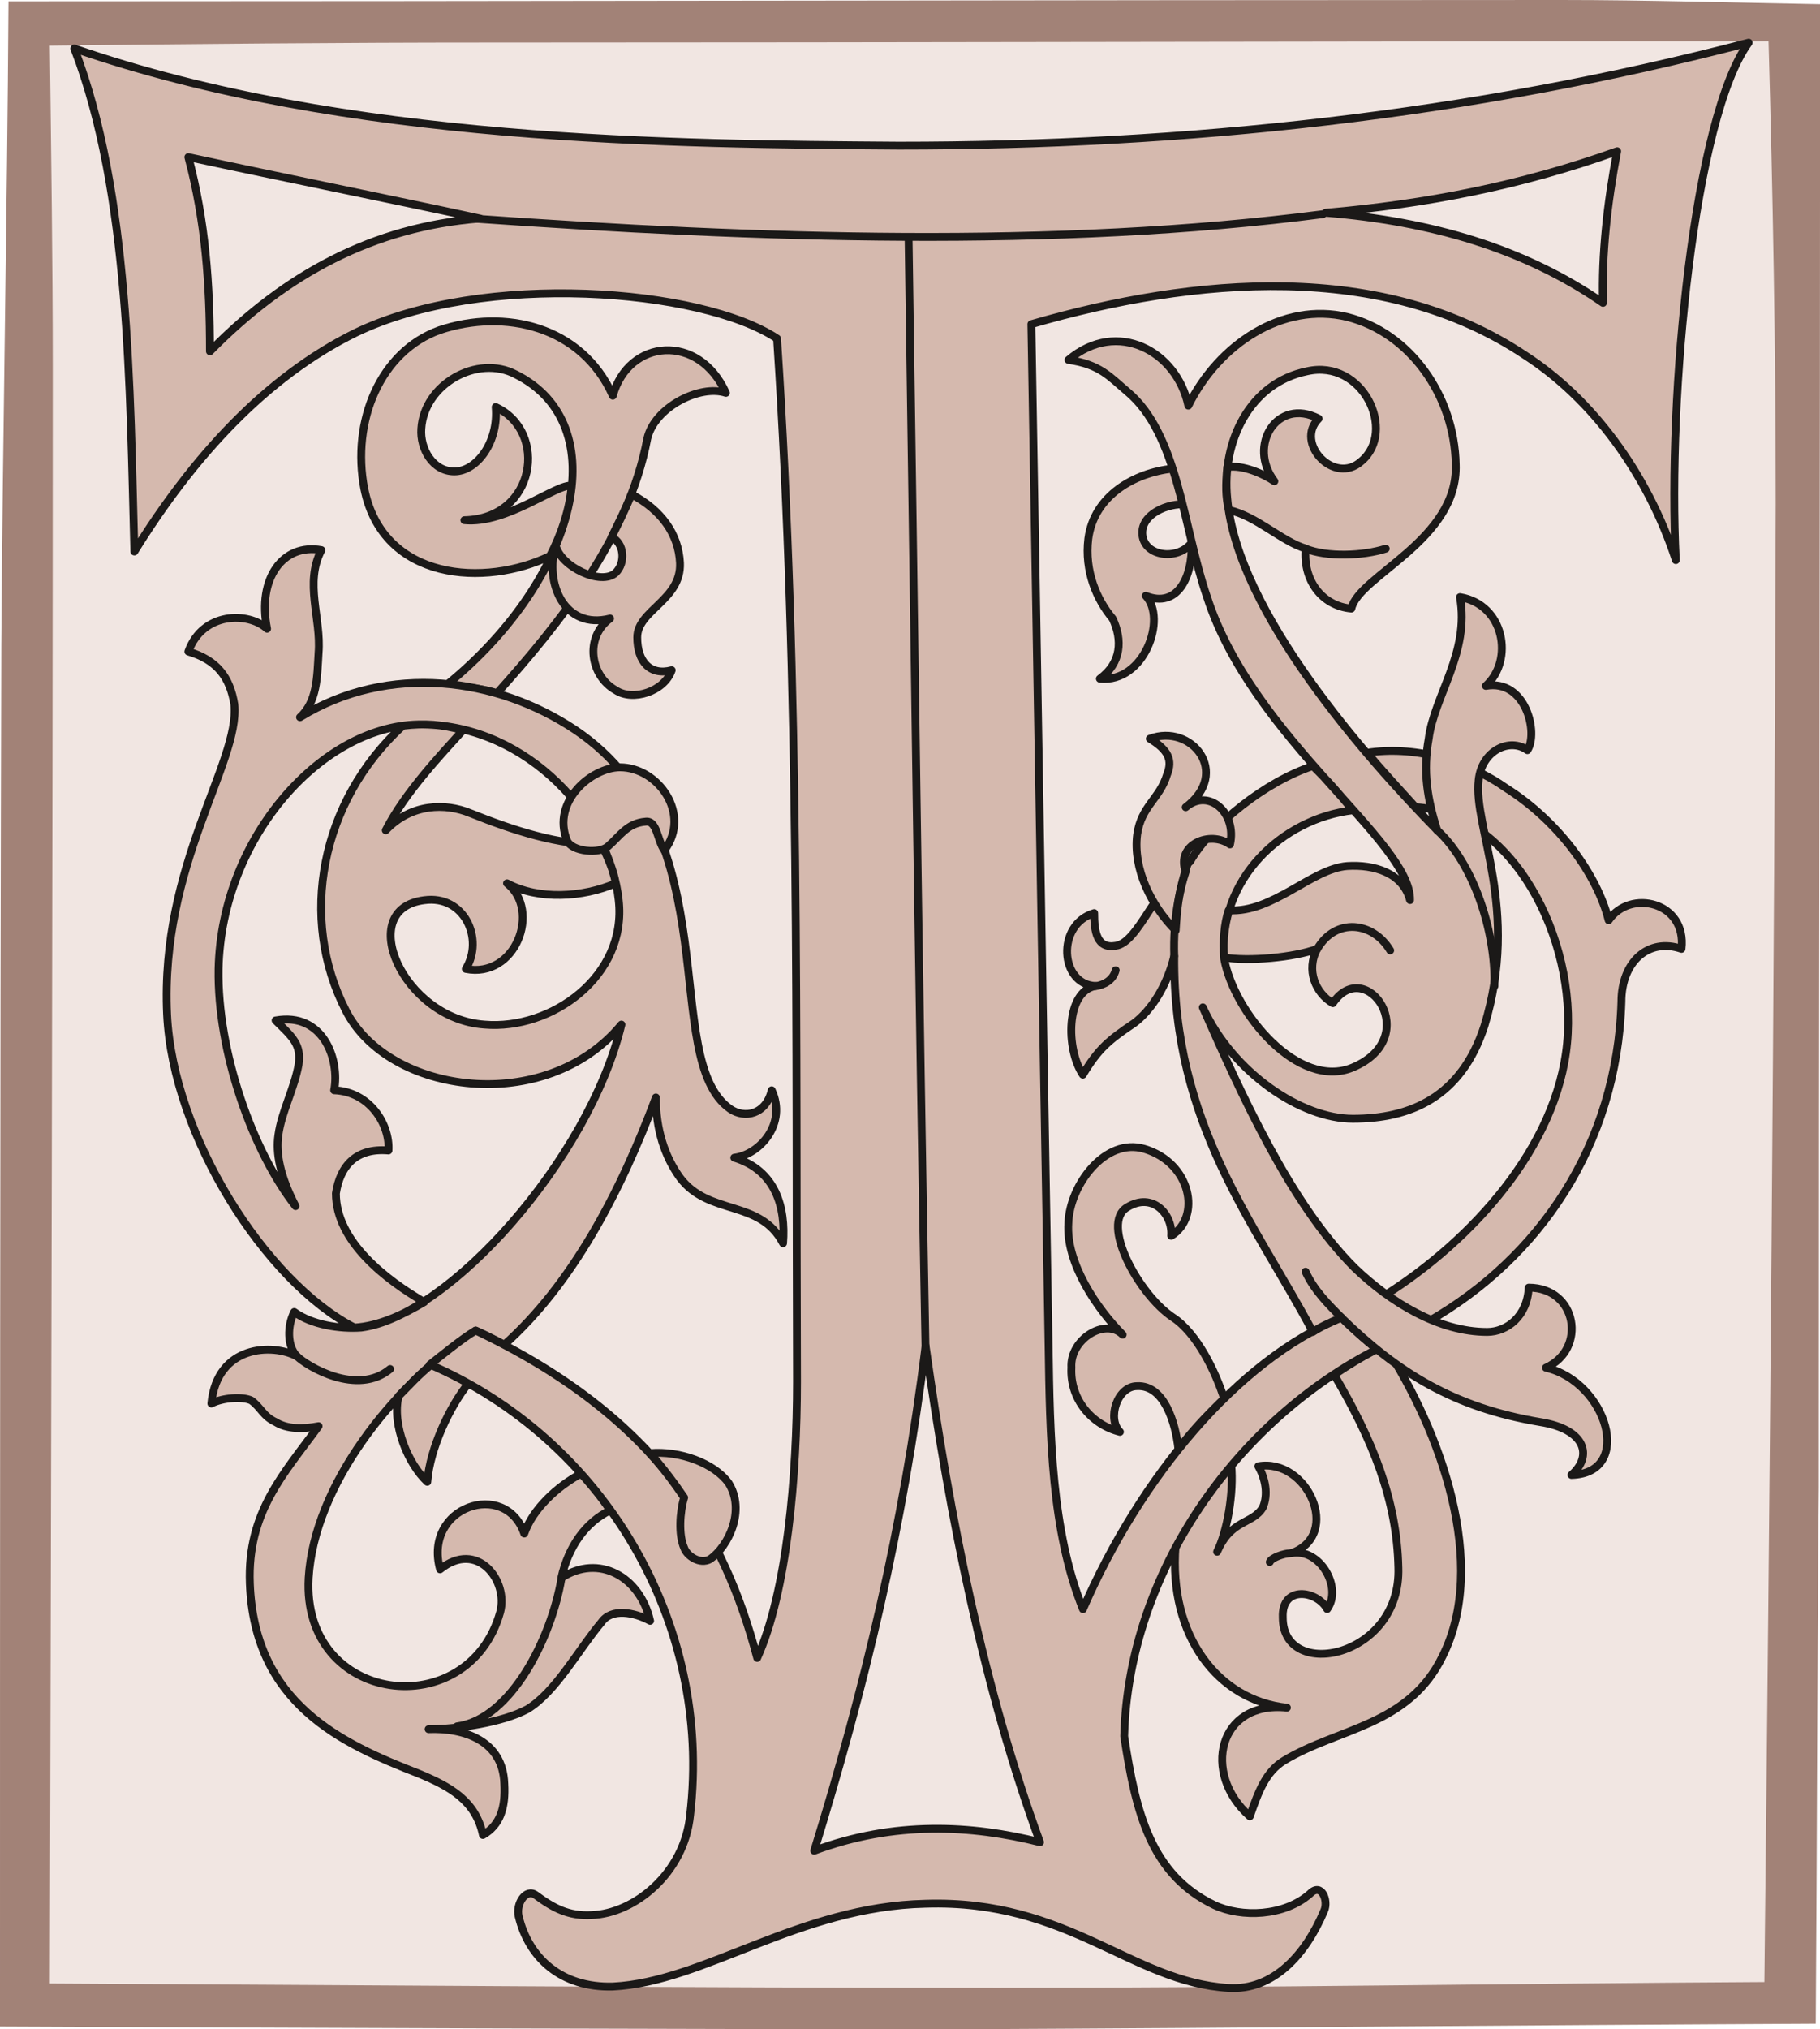 <svg xmlns="http://www.w3.org/2000/svg" xml:space="preserve" width="630.728" height="702.917" fill-rule="evenodd" stroke-linejoin="round" stroke-width="28.222" preserveAspectRatio="xMidYMid" version="1.2" viewBox="0 0 16688 18598"><defs class="ClipPathGroup"><clipPath id="a" clipPathUnits="userSpaceOnUse"><path d="M0 0h16688v18598H0z"/></clipPath></defs><g class="SlideGroup"><g class="Slide" clip-path="url(#a)"><g class="Page"><g class="com.sun.star.drawing.ClosedBezierShape"><path fill="none" d="M0 0h16690v18600H0z" class="BoundingBox"/><path fill="#A28277" d="M78 12C4821 12 9576 0 14317 0c787 0 1585 25 2372 38 0 4531-12 9066-12 13597-16 1640-16 3275-28 4914-2594 12-5188 38-7781 50-2959 0-5909-12-8868-25 0-4216 0-8436 12-12655C25 3954 66 1988 78 12Z"/></g><g class="com.sun.star.drawing.ClosedBezierShape"><path fill="none" d="M457 378h15826v17844H457z" class="BoundingBox"/><path fill="#F1E6E2" d="M457 418c1310-15 2672-28 3982-28 3943 0 7835-12 11777-12 40 1402 66 2829 66 4244-13 4520-54 9013-104 13545-2345 13-4677 53-7024 53-2894 0-5802-25-8697-40 12-4939 27-9864 27-14803 0-983-15-1978-27-2959Z"/></g><g class="com.sun.star.drawing.ClosedBezierShape"><path fill="none" d="M12499 6847h2960v5295h-2960z" class="BoundingBox"/><path fill="#D5B9AE" d="M12535 6900c144 170 302 341 444 498 892 53 1482 1208 1390 2163-91 957-879 1809-1664 2307 132 91 249 157 406 236 997-576 1716-1601 1756-2922 0-368 249-589 551-485 51-432-472-552-668-262-106-420-459-905-933-1207-391-274-863-393-1282-328Z"/><path fill="none" stroke="#1B1918" stroke-linecap="round" stroke-width="72" d="M12535 6900c144 170 302 341 444 498 892 53 1482 1208 1390 2163-91 957-879 1809-1664 2307 132 91 249 157 406 236 997-576 1716-1601 1756-2922 0-368 249-589 551-485 51-432-472-552-668-262-106-420-459-905-933-1207-391-274-863-393-1282-328Z"/></g><g class="com.sun.star.drawing.ClosedBezierShape"><path fill="none" d="M10737 12288h2697v4397h-2697z" class="BoundingBox"/><path fill="#D5B9AE" d="M12233 12600c157-106 289-185 459-276 524 800 955 2016 536 2855-312 643-955 656-1454 958-170 104-236 287-314 511-445-394-288-1062 340-996-628-66-1086-655-1021-1482 132-234 315-510 510-747 26 264-38 618-129 800 129-302 325-249 419-406 51-117 25-262-41-378 445-79 773 627 303 797 262-51 470 316 328 512-92-171-420-221-407 78 0 590 1088 369 1060-458-13-617-234-1166-589-1768Z"/><path fill="none" stroke="#1B1918" stroke-linecap="round" stroke-width="72" d="M12233 12600c157-106 289-185 459-276 524 800 955 2016 536 2855-312 643-955 656-1454 958-170 104-236 287-314 511-445-394-288-1062 340-996-628-66-1086-655-1021-1482 132-234 315-510 510-747 26 264-38 618-129 800 129-302 325-249 419-406 51-117 25-262-41-378 445-79 773 627 303 797 262-51 470 316 328 512-92-171-420-221-407 78 0 590 1088 369 1060-458-13-617-234-1166-589-1768Z"/></g><g class="com.sun.star.drawing.ClosedBezierShape"><path fill="none" d="M9759 10478h1504v2842H9759z" class="BoundingBox"/><path fill="#D5B9AE" d="M11225 12822c-158 145-313 315-420 460-25-237-129-590-379-577-183 0-277 300-157 419-262-66-460-302-445-589-15-262 312-460 470-302-236-237-522-657-498-1022 13-353 340-787 696-681 433 129 524 627 247 797 16-195-170-406-404-261-249 145 104 800 420 1009 221 145 391 498 470 747Z"/><path fill="none" stroke="#1B1918" stroke-linecap="round" stroke-width="72" d="M11225 12822c-158 145-313 315-420 460-25-237-129-590-379-577-183 0-277 300-157 419-262-66-460-302-445-589-15-262 312-460 470-302-236-237-522-657-498-1022 13-353 340-787 696-681 433 129 524 627 247 797 16-195-170-406-404-261-249 145 104 800 420 1009 221 145 391 498 470 747Z"/></g><g class="com.sun.star.drawing.ClosedBezierShape"><path fill="none" d="M9936 4259h1028v2001H9936z" class="BoundingBox"/><path fill="#D5B9AE" d="M10755 4295c39 132 64 195 92 327-184 0-407 117-369 302 40 183 328 209 448 51 12 316-132 603-420 486 196 209-13 800-421 760 197-145 210-353 117-551-144-171-260-433-223-733 53-394 420-604 776-642Z"/><path fill="none" stroke="#1B1918" stroke-linecap="round" stroke-width="72" d="M10755 4295c39 132 64 195 92 327-184 0-407 117-369 302 40 183 328 209 448 51 12 316-132 603-420 486 196 209-13 800-421 760 197-145 210-353 117-551-144-171-260-433-223-733 53-394 420-604 776-642Z"/></g><g class="com.sun.star.drawing.ClosedBezierShape"><path fill="none" d="M3276 2909h3418v3482H3276z" class="BoundingBox"/><path fill="#D5B9AE" d="M4099 6275c184 26 342 38 458 79 577-643 1207-1428 1378-2333 66-290 485-499 721-420-248-551-892-498-1037 26-287-643-996-799-1586-602-548 195-812 839-693 1454 170 850 1113 904 1703 617 104-198 182-435 198-643-132-25-592 353-983 315 655-13 772-813 287-1037 28 316-170 590-379 590-199 0-316-208-303-391 25-408 512-684 865-499 917 458 576 1860-629 2844Z"/><path fill="none" stroke="#1B1918" stroke-linecap="round" stroke-width="72" d="M4099 6275c184 26 342 38 458 79 577-643 1207-1428 1378-2333 66-290 485-499 721-420-248-551-892-498-1037 26-287-643-996-799-1586-602-548 195-812 839-693 1454 170 850 1113 904 1703 617 104-198 182-435 198-643-132-25-592 353-983 315 655-13 772-813 287-1037 28 316-170 590-379 590-199 0-316-208-303-391 25-408 512-684 865-499 917 458 576 1860-629 2844Z"/></g><g class="com.sun.star.drawing.ClosedBezierShape"><path fill="none" d="M1491 4997h5731v11860H1491z" class="BoundingBox"/><path fill="#D5B9AE" d="M3890 11934c-196 117-419 221-640 234-814-419-1665-1755-1718-2868-65-1378 668-2307 617-2843-41-249-158-407-422-485 132-366 551-366 722-209-92-459 144-786 498-721-158 302 0 627-26 942-13 224-13 447-170 590 811-498 1807-366 2528 119 1429 968 761 3013 1416 3471 132 91 328 53 381-171 142 303-107 590-343 618 381 116 473 457 447 784-211-406-681-248-945-601-142-196-221-445-221-735-328 879-773 1717-1390 2266-51-25-145-79-262-129-772 510-1482 1427-1532 2266-66 1166 1466 1349 1756 315 79-289-211-668-551-393-158-578 602-827 772-328 78-225 302-433 526-552 91 106 182 211 261 340-223 108-381 329-447 618 343-223 722-12 814 394-145-79-354-119-446 13-210 249-419 640-680 797-224 120-630 183-905 183 328-13 681 107 694 498 13 223-38 381-196 472-66-315-302-444-589-563-709-275-1507-641-1548-1743-25-654 315-1009 630-1441-145 28-289 28-394-38-116-54-132-132-223-198-79-38-262-26-366 28 53-539 564-552 785-432-91-94-91-277-25-407 157 117 420 158 615 143 800-104 2083-1532 2385-2777-693 839-2136 643-2527-129-433-841-237-1914 523-2610 211-25 353-12 551 41-198 221-525 561-708 917 236-249 551-249 772-158 394 158 825 300 1206 287 51 107 117 250 130 357-300 130-706 155-996 0 315 249 79 876-378 785 170-274-13-681-381-630-640 79-196 1087 551 1140 615 54 1311-444 1232-1140-79-748-826-1599-1796-1611-904-13-1847 1021-1873 2241-13 759 315 1676 706 2174-142-274-183-485-157-655 28-208 145-419 185-643 26-183-53-249-211-404 433-78 591 353 537 640 328 13 513 315 498 552-300-26-444 144-482 393 0 445 469 798 810 996Z"/><path fill="none" stroke="#1B1918" stroke-linecap="round" stroke-width="72" d="M3890 11934c-196 117-419 221-640 234-814-419-1665-1755-1718-2868-65-1378 668-2307 617-2843-41-249-158-407-422-485 132-366 551-366 722-209-92-459 144-786 498-721-158 302 0 627-26 942-13 224-13 447-170 590 811-498 1807-366 2528 119 1429 968 761 3013 1416 3471 132 91 328 53 381-171 142 303-107 590-343 618 381 116 473 457 447 784-211-406-681-248-945-601-142-196-221-445-221-735-328 879-773 1717-1390 2266-51-25-145-79-262-129-772 510-1482 1427-1532 2266-66 1166 1466 1349 1756 315 79-289-211-668-551-393-158-578 602-827 772-328 78-225 302-433 526-552 91 106 182 211 261 340-223 108-381 329-447 618 343-223 722-12 814 394-145-79-354-119-446 13-210 249-419 640-680 797-224 120-630 183-905 183 328-13 681 107 694 498 13 223-38 381-196 472-66-315-302-444-589-563-709-275-1507-641-1548-1743-25-654 315-1009 630-1441-145 28-289 28-394-38-116-54-132-132-223-198-79-38-262-26-366 28 53-539 564-552 785-432-91-94-91-277-25-407 157 117 420 158 615 143 800-104 2083-1532 2385-2777-693 839-2136 643-2527-129-433-841-237-1914 523-2610 211-25 353-12 551 41-198 221-525 561-708 917 236-249 551-249 772-158 394 158 825 300 1206 287 51 107 117 250 130 357-300 130-706 155-996 0 315 249 79 876-378 785 170-274-13-681-381-630-640 79-196 1087 551 1140 615 54 1311-444 1232-1140-79-748-826-1599-1796-1611-904-13-1847 1021-1873 2241-13 759 315 1676 706 2174-142-274-183-485-157-655 28-208 145-419 185-643 26-183-53-249-211-404 433-78 591 353 537 640 328 13 513 315 498 552-300-26-444 144-482 393 0 445 469 798 810 996Z"/></g><g class="com.sun.star.drawing.ClosedBezierShape"><path fill="none" d="M3604 12471h731v1148h-731z" class="BoundingBox"/><path fill="#D5B9AE" d="M3956 12507c132 66 250 119 341 170-171 211-354 593-379 905-172-158-328-523-263-786 91-91 184-196 301-289Z"/><path fill="none" stroke="#1B1918" stroke-linecap="round" stroke-width="72" d="M3956 12507c132 66 250 119 341 170-171 211-354 593-379 905-172-158-328-523-263-786 91-91 184-196 301-289Z"/></g><g class="com.sun.star.drawing.ClosedBezierShape"><path fill="none" d="M5030 4494h1243v1914H5030z" class="BoundingBox"/><path fill="#D5B9AE" d="M5790 4531c-51 129-130 287-183 393 117 51 132 235 38 326-130 120-499-50-550-249-103 343 79 775 499 668-237 173-183 527 51 657 157 106 448 12 514-183-198 53-316-79-316-301 0-249 407-343 392-683-13-263-170-484-445-628Z"/><path fill="none" stroke="#1B1918" stroke-linecap="round" stroke-width="72" d="M5790 4531c-51 129-130 287-183 393 117 51 132 235 38 326-130 120-499-50-550-249-103 343 79 775 499 668-237 173-183 527 51 657 157 106 448 12 514-183-198 53-316-79-316-301 0-249 407-343 392-683-13-263-170-484-445-628Z"/></g><g class="com.sun.star.drawing.ClosedBezierShape"><path fill="none" d="M645 355h15426v17905H645z" class="BoundingBox"/><path fill="#D5B9AE" d="M8487 12337c-208 1678-561 3133-1021 4626 734-274 1443-236 2070-78-511-1390-826-2962-1049-4548Zm0 0Zm3668-10387c971 79 1822 328 2543 826-12-447 38-905 130-1390-877 315-1755 485-2673 564Zm0 0ZM1727 1440c157 589 198 1165 198 1780 694-706 1494-1140 2477-1217-917-198-1771-368-2675-563Zm0 0Zm5398 1663c211 3197 171 6379 183 9562 0 853-91 1926-365 2531-303-1141-905-2204-2582-3001-132 79-302 221-419 312 1586 684 2594 2361 2386 4129-53 536-513 904-904 917-211 12-353-66-511-183-91-66-185 79-157 195 91 381 391 656 863 643 838-41 1705-734 2868-759 1311-41 1887 718 2779 772 406 25 706-302 876-709 41-91-25-262-130-155-236 208-629 221-878 104-577-277-719-838-826-1547 41-1518 1036-2894 2320-3549-104-79-223-183-328-289-956 393-1847 1468-2370 2673-290-719-303-1586-315-2412-54-3116-104-6246-158-9366 1494-432 3224-589 4533 290 604 391 1115 1072 1376 1873-78-1520 170-4063 668-4743-2555 668-5162 944-7793 944-2045-15-5071-28-7560-891 510 1323 510 3129 551 4611 536-865 1204-1599 2029-2005 1166-564 3171-407 3864 53Z"/><path fill="none" stroke="#1B1918" stroke-linecap="round" stroke-width="72" d="M8487 12337c-208 1678-561 3133-1021 4626 734-274 1443-236 2070-78-511-1390-826-2962-1049-4548Zm3668-10387c971 79 1822 328 2543 826-12-447 38-905 130-1390-877 315-1755 485-2673 564ZM1727 1440c157 589 198 1165 198 1780 694-706 1494-1140 2477-1217-917-198-1771-368-2675-563Z"/><path fill="none" stroke="#1B1918" stroke-linecap="round" stroke-width="72" d="M7125 3103c211 3197 171 6379 183 9562 0 853-91 1926-365 2531-303-1141-905-2204-2582-3001-132 79-302 221-419 312 1586 684 2594 2361 2386 4129-53 536-513 904-904 917-211 12-353-66-511-183-91-66-185 79-157 195 91 381 391 656 863 643 838-41 1705-734 2868-759 1311-41 1887 718 2779 772 406 25 706-302 876-709 41-91-25-262-130-155-236 208-629 221-878 104-577-277-719-838-826-1547 41-1518 1036-2894 2320-3549-104-79-223-183-328-289-956 393-1847 1468-2370 2673-290-719-303-1586-315-2412-54-3116-104-6246-158-9366 1494-432 3224-589 4533 290 604 391 1115 1072 1376 1873-78-1520 170-4063 668-4743-2555 668-5162 944-7793 944-2045-15-5071-28-7560-891 510 1323 510 3129 551 4611 536-865 1204-1599 2029-2005 1166-564 3171-407 3864 53Z"/></g><g class="com.sun.star.drawing.ClosedBezierShape"><path fill="none" d="M9747 2840h5027v10716H9747z" class="BoundingBox"/><path fill="#D5B9AE" d="M10912 7897c196-340 694-734 1126-876 145 142 236 249 366 406-653 76-1242 640-1179 1362 91 497 681 1203 1179 995 655-277 119-1036-183-589-158-92-249-302-143-498-210 79-629 117-853 79-13-145 0-315 41-432 406 25 759-381 1087-406 249-16 510 63 576 312 13-536-1442-1478-1861-2777-222-643-263-1494-733-1885-157-132-249-249-538-289 447-379 995-79 1099 419 278-564 868-954 1457-813 576 145 983 721 995 1351 26 694-891 1021-957 1322-274-25-445-263-419-550-221-66-457-302-706-353-28-132-28-223-13-393 142-26 340 66 432 129-249-328 25-772 406-574-223 221 142 615 391 391 328-274 16-942-498-825-523 106-784 642-731 1166 91 1037 1270 2373 1925 3041-91-290-132-539-78-838 50-394 378-788 287-1299 407 67 498 577 237 814 366-66 485 431 381 589-158-117-419 0-447 274-51 432 381 1179 53 2253-212 656-682 851-1207 851-470 0-1100-419-1375-1021 354 800 801 1797 1390 2386 327 315 772 589 1217 589 183 0 369-144 381-406 445 0 536 564 158 734 561 130 810 968 234 983 198-173 132-419-287-485-786-132-1299-447-1823-958-91 41-182 79-261 132-536-1008-1284-1901-1271-3445-66 274-211 498-368 615-234 157-328 236-470 472-157-236-157-762 116-813-326-12-364-563-12-668 0 171 25 328 195 300 211-25 369-549 684-772Z"/><path fill="none" stroke="#1B1918" stroke-linecap="round" stroke-width="72" d="M10912 7897c196-340 694-734 1126-876 145 142 236 249 366 406-653 76-1242 640-1179 1362 91 497 681 1203 1179 995 655-277 119-1036-183-589-158-92-249-302-143-498-210 79-629 117-853 79-13-145 0-315 41-432 406 25 759-381 1087-406 249-16 510 63 576 312 13-536-1442-1478-1861-2777-222-643-263-1494-733-1885-157-132-249-249-538-289 447-379 995-79 1099 419 278-564 868-954 1457-813 576 145 983 721 995 1351 26 694-891 1021-957 1322-274-25-445-263-419-550-221-66-457-302-706-353-28-132-28-223-13-393 142-26 340 66 432 129-249-328 25-772 406-574-223 221 142 615 391 391 328-274 16-942-498-825-523 106-784 642-731 1166 91 1037 1270 2373 1925 3041-91-290-132-539-78-838 50-394 378-788 287-1299 407 67 498 577 237 814 366-66 485 431 381 589-158-117-419 0-447 274-51 432 381 1179 53 2253-212 656-682 851-1207 851-470 0-1100-419-1375-1021 354 800 801 1797 1390 2386 327 315 772 589 1217 589 183 0 369-144 381-406 445 0 536 564 158 734 561 130 810 968 234 983 198-173 132-419-287-485-786-132-1299-447-1823-958-91 41-182 79-261 132-536-1008-1284-1901-1271-3445-66 274-211 498-368 615-234 157-328 236-470 472-157-236-157-762 116-813-326-12-364-563-12-668 0 171 25 328 195 300 211-25 369-549 684-772Z"/></g><g class="com.sun.star.drawing.ClosedBezierShape"><path fill="none" d="M10384 6707h942v1859h-942z" class="BoundingBox"/><path fill="#D5B9AE" d="M10780 8528c-224-223-393-565-353-880 38-261 208-327 274-549 53-132 13-224-158-328 382-144 748 312 329 628 211-182 472 54 406 341-182-130-498 0-406 249-67 199-80 356-92 539Z"/><path fill="none" stroke="#1B1918" stroke-linecap="round" stroke-width="72" d="M10780 8528c-224-223-393-565-353-880 38-261 208-327 274-549 53-132 13-224-158-328 382-144 748 312 329 628 211-182 472 54 406 341-182-130-498 0-406 249-67 199-80 356-92 539Z"/></g><g class="com.sun.star.drawing.ClosedBezierShape"><path fill="none" d="M5923 13280h860v1065h-860z" class="BoundingBox"/><path fill="#D5B9AE" d="M5959 13319c119 132 236 291 314 407-40 132-53 342 0 461 26 76 146 155 238 104 170-119 327-448 170-697-132-184-448-299-722-275Z"/><path fill="none" stroke="#1B1918" stroke-linecap="round" stroke-width="72" d="M5959 13319c119 132 236 291 314 407-40 132-53 342 0 461 26 76 146 155 238 104 170-119 327-448 170-697-132-184-448-299-722-275Z"/></g><g class="com.sun.star.drawing.ClosedBezierShape"><path fill="none" d="M5130 6997h1091v840H5130z" class="BoundingBox"/><path fill="#D5B9AE" d="M6092 7794c249-329-54-761-407-761-262 0-630 315-486 670 41 104 302 129 381 50 105-91 171-209 341-222 105-12 105 172 171 263Z"/><path fill="none" stroke="#1B1918" stroke-linecap="round" stroke-width="72" d="M6092 7794c249-329-54-761-407-761-262 0-630 315-486 670 41 104 302 129 381 50 105-91 171-209 341-222 105-12 105 172 171 263Z"/></g><g fill="none" class="com.sun.star.drawing.OpenBezierShape"><path d="M10730 7861h206v940h-206z" class="BoundingBox"/><path stroke="#1B1918" stroke-linecap="round" stroke-width="72" d="M10767 8764c-12-343 51-644 131-867"/></g><g fill="none" class="com.sun.star.drawing.OpenBezierShape"><path d="M11607 14201h260v153h-260z" class="BoundingBox"/><path stroke="#1B1918" stroke-linecap="round" stroke-width="72" d="M11643 14317c12-39 133-80 186-80"/></g><g fill="none" class="com.sun.star.drawing.OpenBezierShape"><path d="M12042 8459h742v289h-742z" class="BoundingBox"/><path stroke="#1B1918" stroke-linecap="round" stroke-width="72" d="M12078 8698c170-291 511-250 669 13"/></g><g fill="none" class="com.sun.star.drawing.OpenBezierShape"><path d="M2687 12395h928v293h-928z" class="BoundingBox"/><path stroke="#1B1918" stroke-linecap="round" stroke-width="72" d="M2723 12431c93 92 552 368 854 117"/></g><g fill="none" class="com.sun.star.drawing.OpenBezierShape"><path d="M4154 14437h1030v1423H4154z" class="BoundingBox"/><path stroke="#1B1918" stroke-linecap="round" stroke-width="72" d="M5147 14473c-92 536-458 1284-956 1350"/></g><g fill="none" class="com.sun.star.drawing.OpenBezierShape"><path d="M4300 1927h7867v282H4300z" class="BoundingBox"/><path stroke="#1B1918" stroke-linecap="round" stroke-width="72" d="M4336 2003c2619 185 5345 277 7794-40"/></g><g fill="none" class="com.sun.star.drawing.OpenBezierShape"><path d="M8295 2138h229v10303h-229z" class="BoundingBox"/><path stroke="#1B1918" stroke-linecap="round" stroke-width="72" d="M8331 2174c51 3391 92 6823 156 10230"/></g><g fill="none" class="com.sun.star.drawing.OpenBezierShape"><path d="M11934 4993h809v128h-809z" class="BoundingBox"/><path stroke="#1B1918" stroke-linecap="round" stroke-width="72" d="M11971 5029c198 79 526 67 735 0"/></g><g fill="none" class="com.sun.star.drawing.OpenBezierShape"><path d="M10010 8856h257v220h-257z" class="BoundingBox"/><path stroke="#1B1918" stroke-linecap="round" stroke-width="72" d="M10230 8893c-25 92-105 134-184 146"/></g><g fill="none" class="com.sun.star.drawing.OpenBezierShape"><path d="M11935 11620h402v493h-402z" class="BoundingBox"/><path stroke="#1B1918" stroke-linecap="round" stroke-width="72" d="M11971 11656c78 170 211 303 329 420"/></g><g fill="none" class="com.sun.star.drawing.OpenBezierShape"><path d="M13142 7574h599v1501h-599z" class="BoundingBox"/><path stroke="#1B1918" stroke-linecap="round" stroke-width="72" d="M13178 7610c328 299 537 917 525 1428"/></g></g></g></g></svg>

